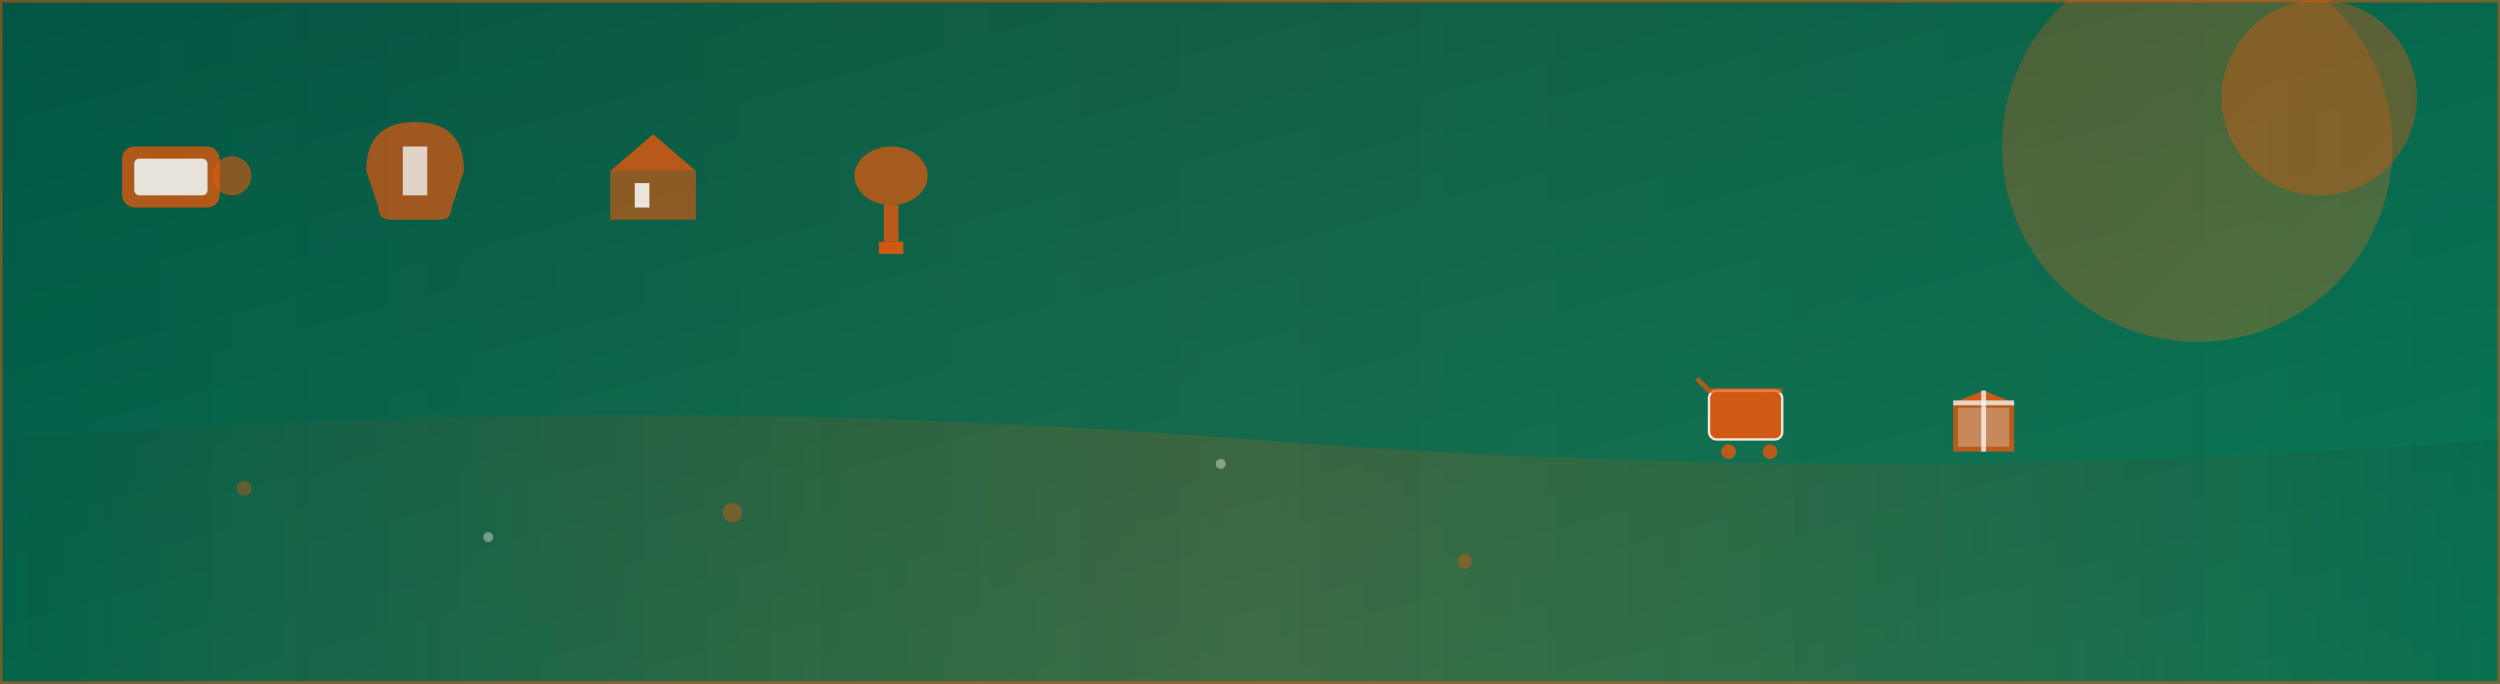 <svg width="1024" height="280" viewBox="0 0 1024 280" xmlns="http://www.w3.org/2000/svg">
  <rect x="0" y="0" width="1024" height="280" fill="#333333" stroke="none"/>
  <defs>
    <!-- Gradient backgrounds -->
    <linearGradient id="mainGradient" x1="0%" y1="0%" x2="100%" y2="100%">
      <stop offset="0%" style="stop-color:#015643;stop-opacity:1" />
      <stop offset="100%" style="stop-color:#0a7c5a;stop-opacity:1" />
    </linearGradient>
    
    <linearGradient id="orangeGradient" x1="0%" y1="0%" x2="100%" y2="100%">
      <stop offset="0%" style="stop-color:#ea580c;stop-opacity:1" />
      <stop offset="100%" style="stop-color:#f97316;stop-opacity:1" />
    </linearGradient>
    
    <linearGradient id="accentGradient" x1="0%" y1="0%" x2="100%" y2="0%">
      <stop offset="0%" style="stop-color:#015643;stop-opacity:0.8" />
      <stop offset="50%" style="stop-color:#ea580c;stop-opacity:0.6" />
      <stop offset="100%" style="stop-color:#015643;stop-opacity:0.8" />
    </linearGradient>
  </defs>
  
  <!-- Main background -->
  <rect width="1024" height="280" fill="url(#mainGradient)"/>
  
  <!-- Decorative geometric shapes -->
  <circle cx="900" cy="60" r="80" fill="url(#orangeGradient)" opacity="0.3"/>
  <circle cx="950" cy="40" r="40" fill="#ea580c" opacity="0.4"/>
  
  <!-- Product category icons represented as abstract shapes -->
  <g transform="translate(50, 60)">
    <!-- Electronics/Tech -->
    <rect x="0" y="0" width="40" height="25" rx="5" fill="#ea580c" opacity="0.8"/>
    <rect x="5" y="5" width="30" height="15" rx="2" fill="#ffffff" opacity="0.9"/>
    <circle cx="45" cy="12" r="8" fill="#ea580c" opacity="0.6"/>
  </g>
  
  <g transform="translate(150, 50)">
    <!-- Fashion/Clothing -->
    <path d="M0,20 Q0,0 20,0 Q40,0 40,20 L35,35 Q35,40 30,40 L10,40 Q5,40 5,35 Z" fill="#ea580c" opacity="0.7"/>
    <rect x="15" y="10" width="10" height="20" fill="#ffffff" opacity="0.8"/>
  </g>
  
  <g transform="translate(250, 55)">
    <!-- Home/Furniture -->
    <rect x="0" y="15" width="35" height="20" fill="#ea580c" opacity="0.6"/>
    <polygon points="0,15 17.5,0 35,15" fill="#ea580c" opacity="0.8"/>
    <rect x="10" y="20" width="6" height="10" fill="#ffffff" opacity="0.9"/>
  </g>
  
  <g transform="translate(350, 60)">
    <!-- Health/Beauty -->
    <ellipse cx="15" cy="12" rx="15" ry="12" fill="#ea580c" opacity="0.7"/>
    <rect x="12" y="24" width="6" height="15" fill="#ea580c" opacity="0.8"/>
    <rect x="10" y="39" width="10" height="5" fill="#ea580c" opacity="0.9"/>
  </g>
  
  <!-- Decorative wave pattern -->
  <path d="M0,180 Q256,160 512,180 Q768,200 1024,180 L1024,280 L0,280 Z" fill="url(#accentGradient)" opacity="0.3"/>
  
  <!-- Shopping elements -->
  <g transform="translate(700, 150)">
    <!-- Shopping cart -->
    <rect x="0" y="10" width="30" height="20" rx="3" fill="#ea580c" stroke="#ffffff" stroke-width="1" opacity="0.9"/>
    <circle cx="8" cy="35" r="3" fill="#ea580c" opacity="0.8"/>
    <circle cx="25" cy="35" r="3" fill="#ea580c" opacity="0.8"/>
    <path d="M-5,5 L0,10 L30,10" stroke="#ea580c" stroke-width="2" fill="none" opacity="0.7"/>
  </g>
  
  <g transform="translate(800, 160)">
    <!-- Package/Box -->
    <rect x="0" y="5" width="25" height="20" fill="#ea580c" opacity="0.8"/>
    <rect x="2" y="7" width="21" height="16" fill="#ffffff" opacity="0.3"/>
    <path d="M0,5 L12.5,0 L25,5" fill="#ea580c" opacity="0.9"/>
    <line x1="12.5" y1="0" x2="12.5" y2="25" stroke="#ffffff" stroke-width="2" opacity="0.8"/>
    <line x1="0" y1="5" x2="25" y2="5" stroke="#ffffff" stroke-width="2" opacity="0.8"/>
  </g>
  
  <!-- Floating elements for dynamism -->
  <g opacity="0.4">
    <circle cx="100" cy="200" r="3" fill="#ea580c"/>
    <circle cx="200" cy="220" r="2" fill="#ffffff"/>
    <circle cx="300" cy="210" r="4" fill="#ea580c"/>
    <circle cx="500" cy="190" r="2" fill="#ffffff"/>
    <circle cx="600" cy="230" r="3" fill="#ea580c"/>
  </g>
  
  <!-- Subtle pattern overlay -->
  <rect width="1024" height="280" fill="url(#accentGradient)" opacity="0.1"/>
  
  <!-- Border accent -->
  <rect x="0" y="0" width="1024" height="280" fill="none" stroke="#ea580c" stroke-width="2" opacity="0.5"/>
</svg>